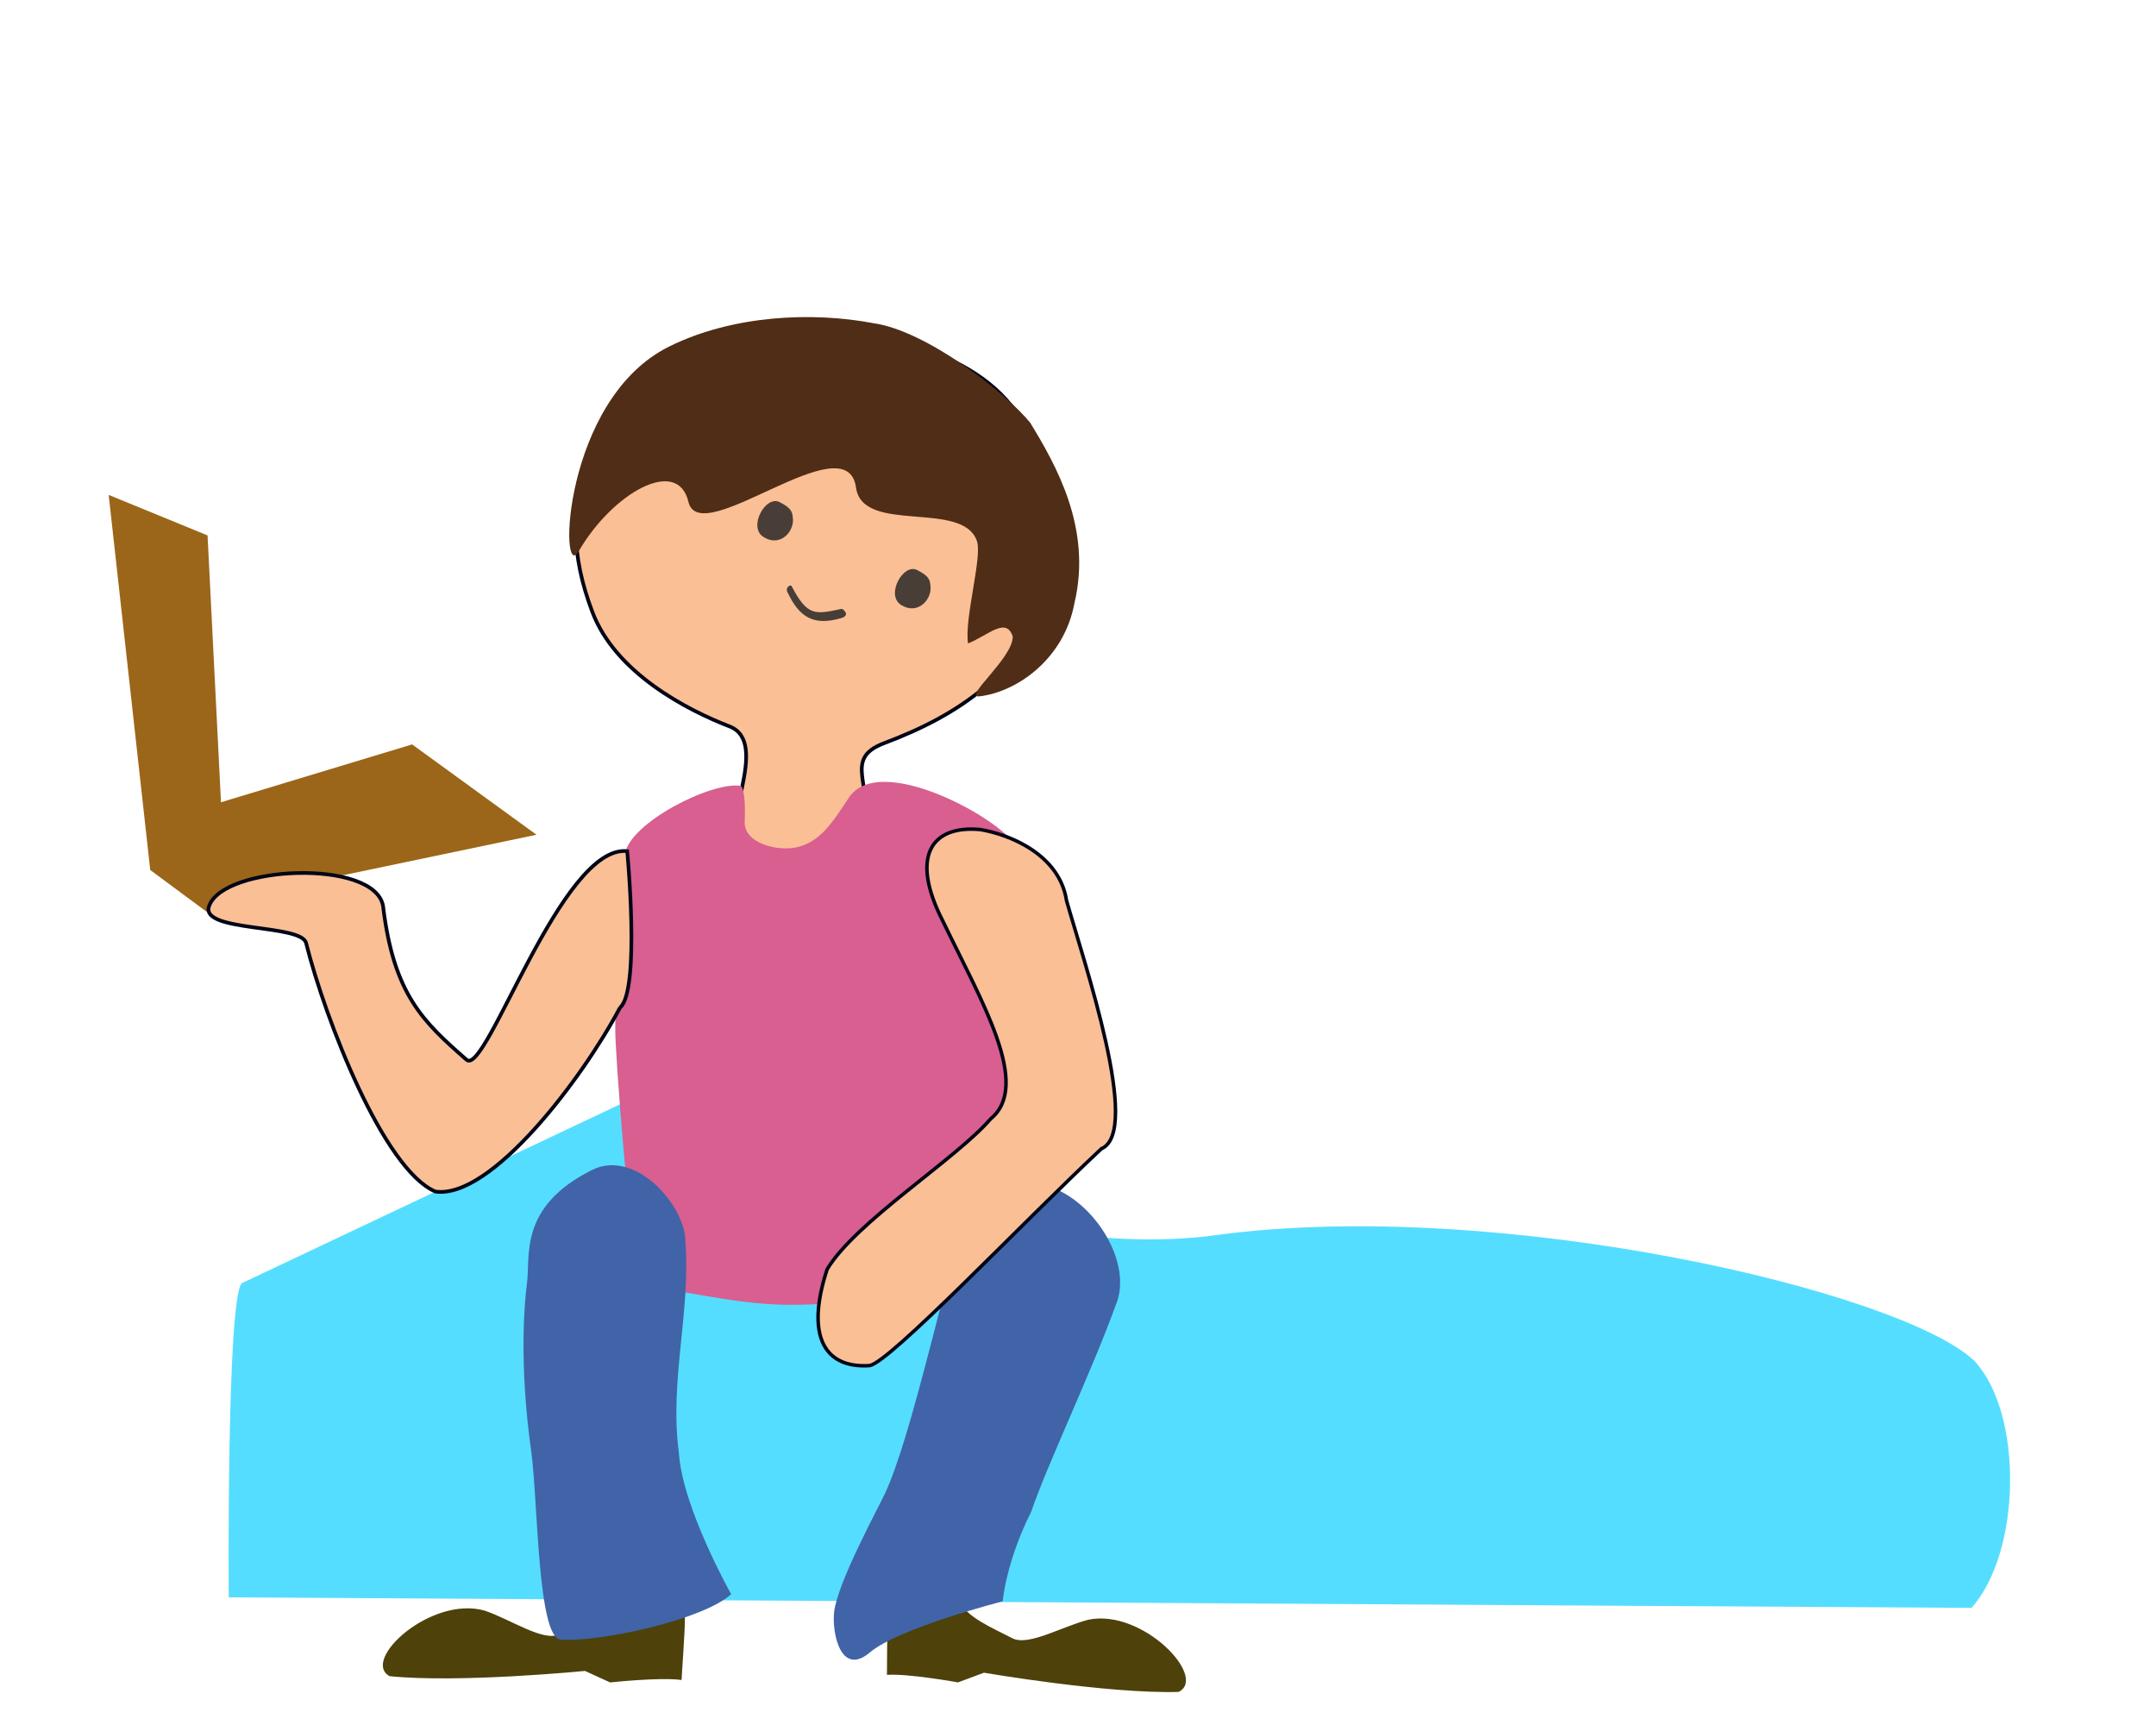 <?xml version="1.0" encoding="UTF-8" standalone="no"?>
<!-- Created with Inkscape (http://www.inkscape.org/) -->

<svg
   width="250mm"
   height="200mm"
   viewBox="0 0 250 200"
   version="1.1"
   id="svg1"
   inkscape:version="1.3.2 (091e20e, 2023-11-25, custom)"
   sodipodi:docname="no.svg"
   xmlns:inkscape="http://www.inkscape.org/namespaces/inkscape"
   xmlns:sodipodi="http://sodipodi.sourceforge.net/DTD/sodipodi-0.dtd"
   xmlns="http://www.w3.org/2000/svg"
   xmlns:svg="http://www.w3.org/2000/svg">
  <sodipodi:namedview
     id="namedview1"
     pagecolor="#ffffff"
     bordercolor="#666666"
     borderopacity="1.0"
     inkscape:showpageshadow="2"
     inkscape:pageopacity="0.0"
     inkscape:pagecheckerboard="0"
     inkscape:deskcolor="#d1d1d1"
     inkscape:document-units="mm"
     inkscape:zoom="0.49764327"
     inkscape:cx="-76.35992"
     inkscape:cy="610.87936"
     inkscape:window-width="1920"
     inkscape:window-height="991"
     inkscape:window-x="2391"
     inkscape:window-y="-9"
     inkscape:window-maximized="1"
     inkscape:current-layer="layer1"
     showgrid="true">
    <inkscape:grid
       id="grid1"
       units="px"
       originx="0"
       originy="0"
       spacingx="0.265"
       spacingy="0.265"
       empcolor="#3f3fff"
       empopacity="0.251"
       color="#3f3fff"
       opacity="0.125"
       empspacing="5"
       dotted="false"
       gridanglex="30"
       gridanglez="30"
       visible="true" />
  </sodipodi:namedview>
  <defs
     id="defs1" />
  <g
     inkscape:groupmode="layer"
     id="layer3"
     inkscape:label="bg">
    <path
       id="rect3"
       style="fill:#55ddff;stroke-width:1.55"
       inkscape:label="chair"
       d="m 73.044,127.493 c 0.319,-0.551 40.132,19.673 68.142,15.684 32.886,-4.375 79.302,6.558 87.753,14.605 5.687,6.087 5.472,22.132 -0.331,28.637 L 26.523,185.2 c 0,0 -0.264,-34.2 1.497,-36.415 z"
       sodipodi:nodetypes="ccccccc" />
    <path
       id="rect4"
       style="fill:#9b6619;stroke-width:1.718;fill-opacity:1"
       d="m 12.602,57.38 11.466,4.699 1.557,30.935 22.162,-6.706 14.421,10.474 -29.521,6.177 -8.775,2.717 -6.491,-4.805 z"
       sodipodi:nodetypes="ccccccccc"
       inkscape:label="pc" />
  </g>
  <g
     inkscape:label="body"
     inkscape:groupmode="layer"
     id="layer1"
     style="display:inline">
    <path
       id="rect2-8-1"
       style="display:inline;fill:#4e410a;fill-opacity:1;stroke-width:1.429"
       d="m 71.179,185.618 c -0.641,1.724 -3.847,2.83 -6.366,3.897 -1.9,0.805 -5.589,-1.747 -8.601,-2.773 -6.208,-1.773 -14.378,5.701 -11.049,7.596 8.158,0.827 22.665,-0.607 22.665,-0.607 l 2.92,1.333 c 0,0 5.873,-0.632 8.281,-0.281 0.305,-4.845 0.484,-7.004 0.333,-8.264 z"
       sodipodi:nodetypes="csccccccc" />
    <path
       id="rect2-8-1-4"
       style="display:inline;fill:#4e410a;fill-opacity:1;stroke-width:1.429"
       d="m 111.331,185.606 c 0.516,1.765 3.635,3.097 6.071,4.342 1.837,0.939 5.699,-1.344 8.777,-2.151 6.319,-1.325 13.934,6.714 10.478,8.366 -8.196,0.242 -22.564,-2.225 -22.564,-2.225 l -3.007,1.121 c 0,0 -5.813,-1.05 -8.24,-0.872 0.042,-4.854 0.017,-7.021 0.259,-8.266 z"
       sodipodi:nodetypes="csccccccc" />
    <path
       id="path1"
       style="display:inline;fill:#fbbf95;fill-opacity:1;stroke-width:0.429;stroke:#010617;stroke-opacity:1;stroke-dasharray:none"
       d="m 87.563,39.525 c -9.461,2.712 -14.289,7.572 -17.996,13.236 -3.732,5.703 -3.315,11.702 -0.89,18.161 2.672,7.118 11.032,11.415 15.919,13.301 4.911,1.896 -1.483,12.128 1.519,13.631 2.651,1.327 13.036,3.282 13.969,-0.371 1.605,-6.281 -2.666,-9.403 2.461,-11.328 8.689,-3.262 15.763,-8.052 19.765,-17.849 3.61,-8.836 -1.069,-16.873 -5.681,-22.008 -6.395,-7.121 -20.631,-9.192 -29.066,-6.773 z"
       sodipodi:nodetypes="ssssssssss" />
    <path
       id="rect1"
       style="display:inline;fill:#d85f8f;stroke-width:0.846;fill-opacity:1"
       d="m 85.913,91.115 c -3.426,-0.546 -12.963,4.334 -13.441,7.916 -1.172,8.791 -1.085,16.535 -1.128,20.264 -0.034,2.956 1.59,23.096 2.693,29.789 4.896,0.404 11.087,2.142 17.168,2.197 8.024,0.073 15.857,-1.601 20.274,-1.431 4.19,-1.01 12.39,-36.385 6.211,-51.843 -1.514,-2.965 -15.693,-10.938 -19.267,-5.509 -1.992,3.027 -3.315,5.046 -5.927,5.712 -2.157,0.55 -6.275,-0.348 -6.147,-2.99 0,0 0.195,-3.439 -0.437,-4.106 z"
       sodipodi:nodetypes="csscsccsssc" />
    <path
       id="rect2"
       style="display:inline;fill:#4064a7;stroke-width:1.671;fill-opacity:1"
       d="m 61.099,148.86 c -0.285,2.152 -0.927,9.241 0.493,19.368 0.804,5.735 0.706,21.713 3.45,21.881 4.691,0.287 16.511,-2.338 19.744,-5.269 0,0 -5.689,-10.087 -6.071,-16.453 -1.099,-8.282 1.373,-16.224 0.764,-24.35 0.068,-4.175 -5.783,-10.922 -10.849,-8.381 -8.54,4.285 -7.103,9.961 -7.532,13.205 z"
       sodipodi:nodetypes="ssscccss" />
    <path
       id="rect2-7"
       style="display:inline;fill:#4064a7;stroke-width:1.671;fill-opacity:1"
       d="m 107.98,155.697 c -2.255,8.708 -3.883,14.272 -5.356,17.446 -0.806,1.736 -5.494,10.305 -5.901,13.74 -0.284,2.394 0.757,7.569 4.145,4.704 3.376,-2.855 15.401,-5.927 15.401,-5.927 0,0 0.362,-4.547 3.3,-10.375 1.863,-5.481 7.115,-16.477 9.786,-23.921 2.182,-4.95 -2.715,-12.676 -8.406,-13.99 -4.122,-0.952 -8.618,1.527 -9.768,5.967 z"
       sodipodi:nodetypes="sssscccsss" />
    <path
       id="rect5"
       style="display:inline;fill:#fbbf95;fill-opacity:1;stroke-width:0.409;stroke:#010617;stroke-opacity:1;stroke-dasharray:none"
       d="m 113.685,96.183 c 3.337,0.554 9.168,2.863 9.988,8.246 2.081,7.33 8.718,26.784 4.045,28.753 -8.973,8.383 -24.661,24.934 -26.918,25.149 -5.075,0.324 -7.476,-3.256 -4.89,-11.164 3.28,-5.494 14.935,-12.768 18.961,-17.443 4.767,-3.915 -1.026,-13.554 -5.541,-22.929 -3.837,-7.497 -1.364,-11.154 4.355,-10.612 z"
       sodipodi:nodetypes="cccccccc" />
    <path
       id="rect5-3"
       style="display:inline;fill:#fbbf95;fill-opacity:1;stroke-width:0.429;stroke-dasharray:none;stroke:#010617;stroke-opacity:1"
       d="m 71.895,116.827 c 2.369,-1.986 0.834,-18.143 0.834,-18.143 -7.655,-0.802 -16.353,26.175 -18.623,24.191 -5.061,-4.423 -8.466,-7.593 -9.691,-17.851 -1.017,-5.476 -18.591,-4.687 -20.182,0.058 -1.012,3.018 10.698,2.012 11.261,4.256 2.228,8.887 8.985,26.26 14.989,28.814 6.468,0.913 17.097,-13.159 21.412,-21.327 z"
       sodipodi:nodetypes="csscssccc" />
  </g>
  <g
     inkscape:groupmode="layer"
     id="layer2"
     inkscape:label="body 1">
    <path
       id="path6"
       style="fill:#483e37;stroke-width:0.892"
       d="m 90.393,58.215 c 1.371,0.698 1.522,1.112 1.555,2.056 0.052,1.476 -1.566,3.198 -3.448,1.97 -1.772,-1.156 0.278,-4.848 1.893,-4.026 z"
       sodipodi:nodetypes="ssss" />
    <path
       id="path6-1"
       style="fill:#483e37;stroke-width:0.892"
       d="m 106.348,66.09 c 1.371,0.698 1.522,1.112 1.555,2.056 0.052,1.476 -1.566,3.198 -3.448,1.97 -1.772,-1.156 0.278,-4.848 1.893,-4.026 z"
       sodipodi:nodetypes="ssss" />
    <path
       id="path6-5"
       style="fill:#483e37;stroke-width:0.448"
       d="m 91.283,68.602 c 1.423,3.049 3.104,3.975 6.269,3.063 1.131,-0.326 0.185,-1.104 0.032,-1.072 -3.032,0.645 -3.947,0.903 -5.771,-2.601 -0.166,-0.319 -0.745,0.148 -0.53,0.609 z"
       sodipodi:nodetypes="sssss" />
    <path
       id="rect7"
       style="fill:#502d16;stroke-width:1.424"
       d="M 101.265,37.469 C 94.258,36.137 85.002,36.501 77.579,40.185 65.191,46.333 64.798,67.866 67.103,63.911 c 3.954,-6.785 11.477,-11.014 12.721,-5.732 1.348,5.722 18.36,-9.33 19.435,-1.649 0.768,5.489 12.441,1.363 14.035,6.245 0.604,1.851 -1.499,9.04 -1.043,11.83 2.41,-0.994 4.422,-3.117 5.183,-0.804 0.023,2.531 -5.878,7.165 -3.853,6.932 4.289,-0.495 9.799,-4.284 11.004,-10.798 2.083,-8.708 -2.181,-16.079 -5.123,-20.916 -2.745,-3.414 -12.058,-10.712 -18.197,-11.548 z"
       sodipodi:nodetypes="csssssccscccc" />
  </g>
</svg>
